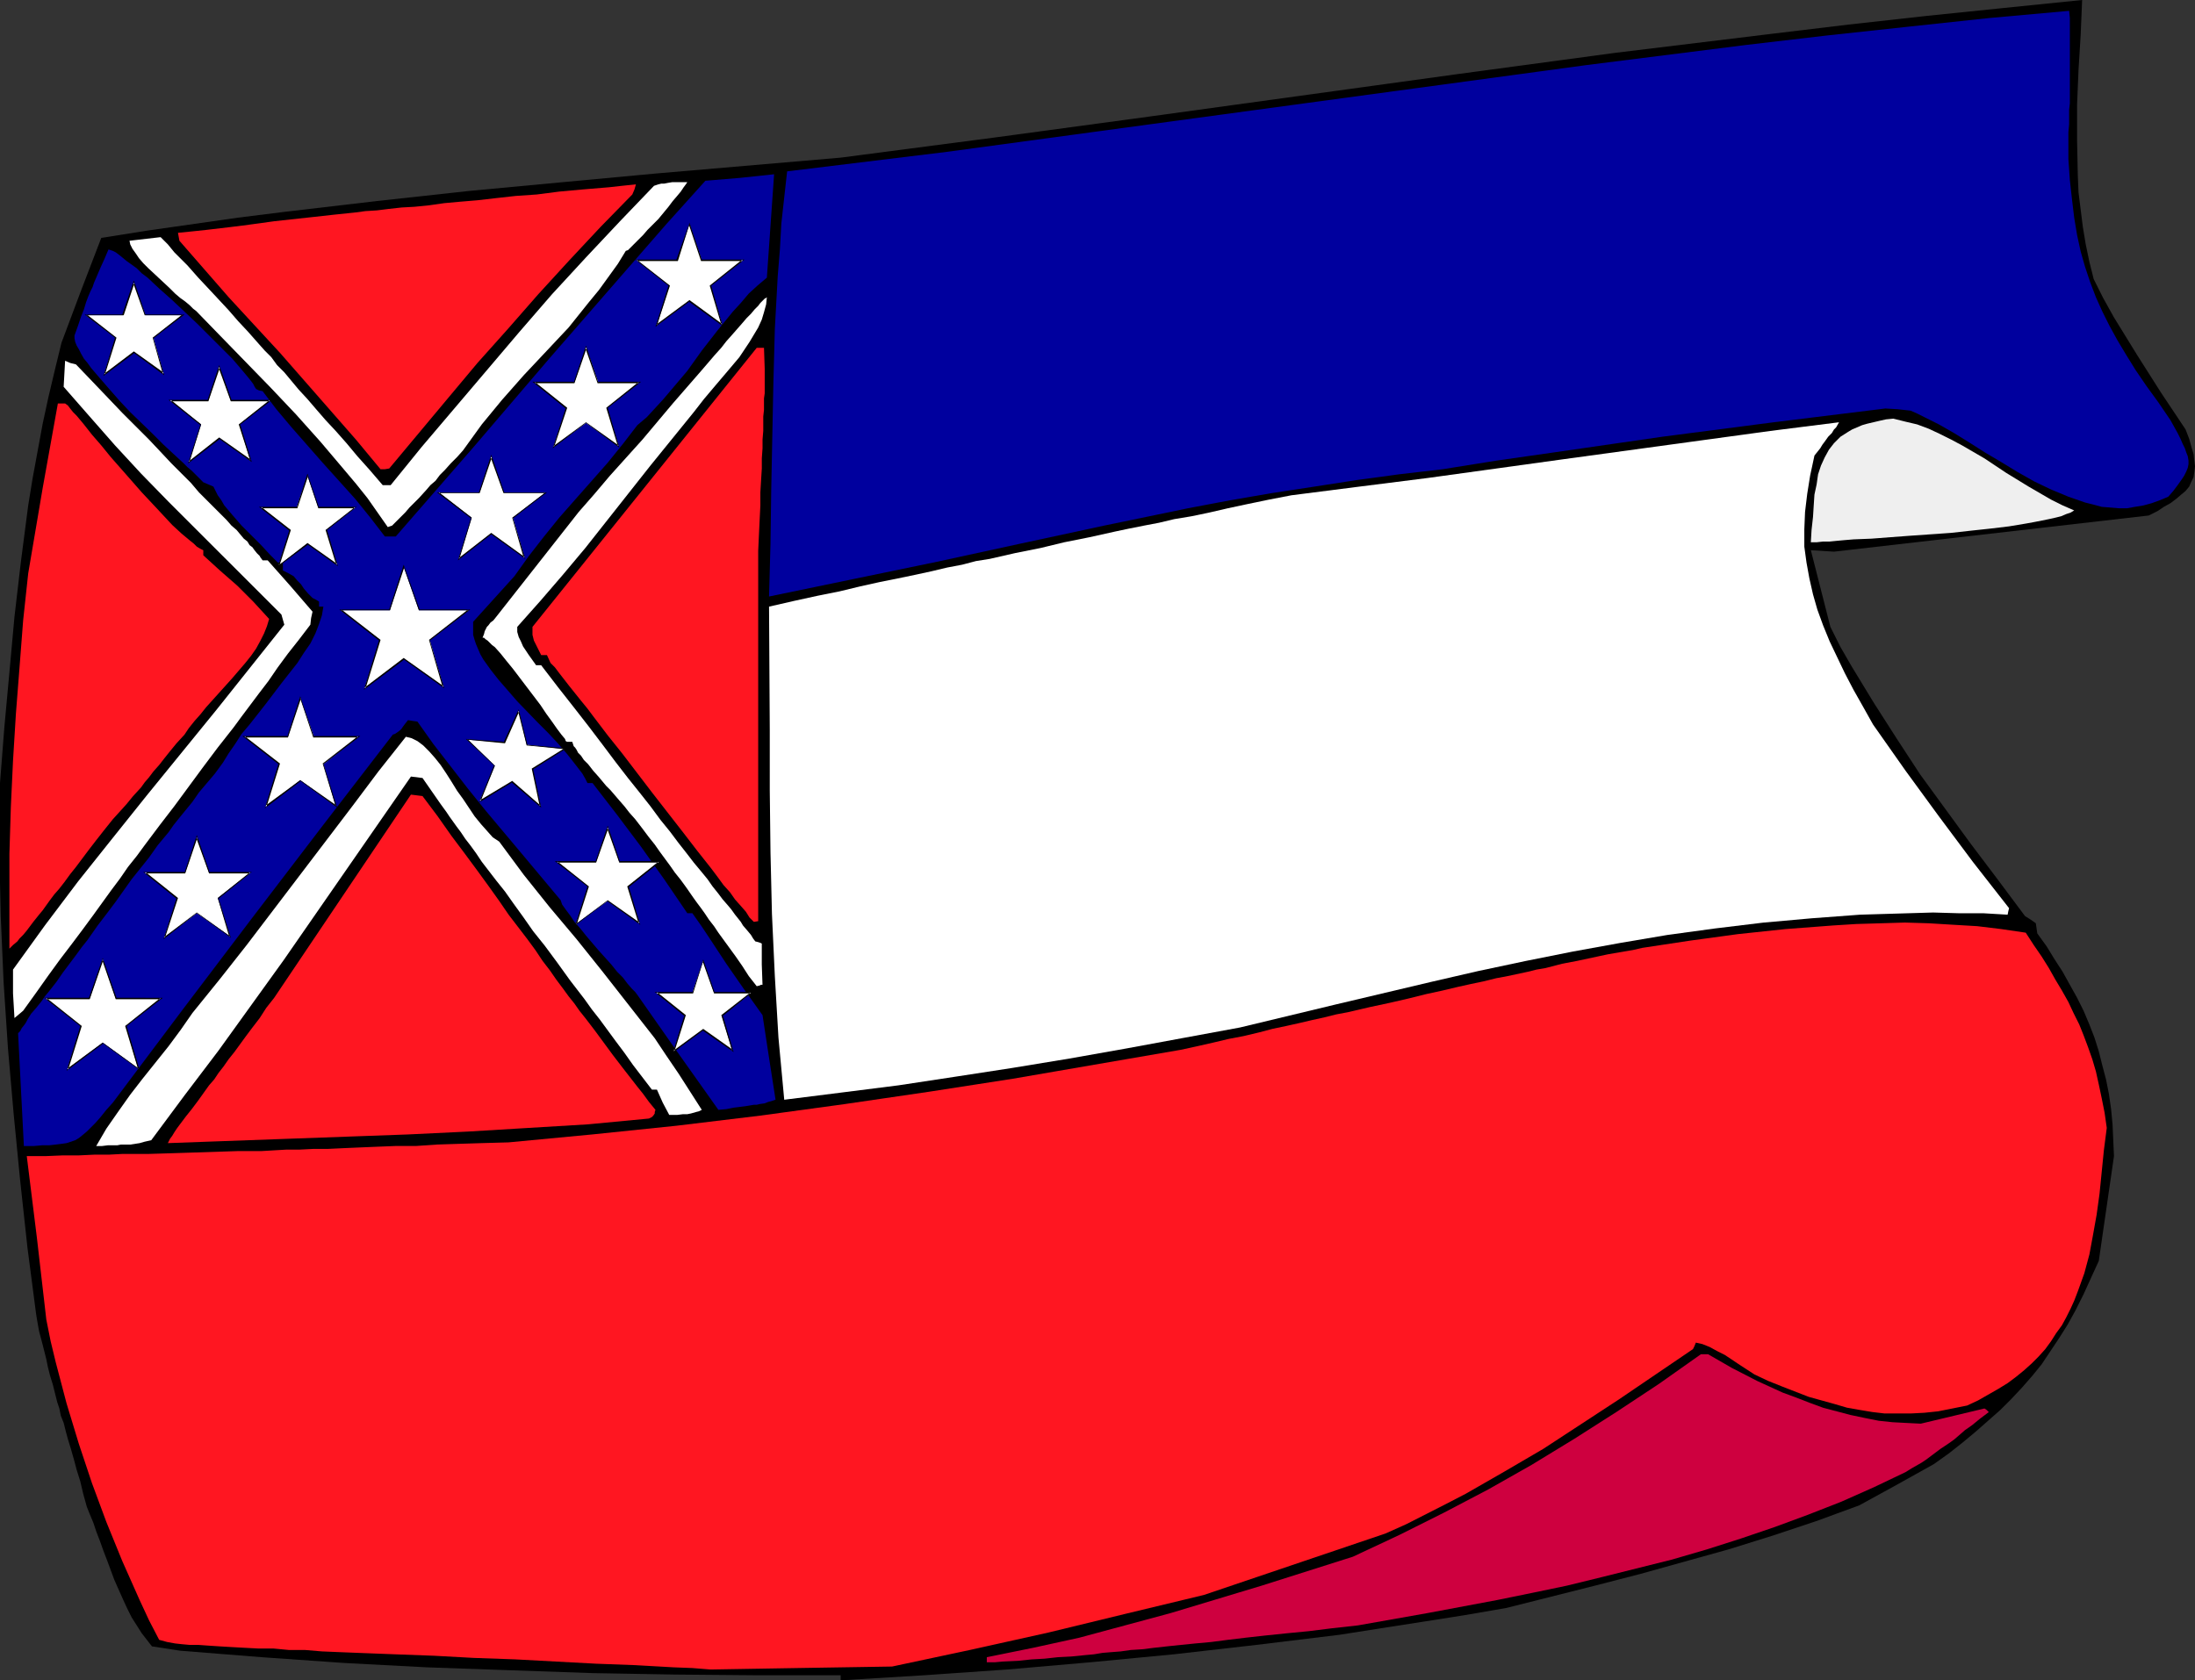 <?xml version="1.0" encoding="UTF-8" standalone="no"?>
<svg
   version="1.0"
   width="129.724mm"
   height="99.337mm"
   id="svg41"
   sodipodi:docname="Mississippi 2.wmf"
   xmlns:inkscape="http://www.inkscape.org/namespaces/inkscape"
   xmlns:sodipodi="http://sodipodi.sourceforge.net/DTD/sodipodi-0.dtd"
   xmlns="http://www.w3.org/2000/svg"
   xmlns:svg="http://www.w3.org/2000/svg">
  <rect width="100%" height="100%" fill="#333333" stroke="none"/>
  <sodipodi:namedview
     id="namedview41"
     pagecolor="#ffffff"
     bordercolor="#000000"
     borderopacity="0.25"
     inkscape:showpageshadow="2"
     inkscape:pageopacity="0.0"
     inkscape:pagecheckerboard="0"
     inkscape:deskcolor="#d1d1d1"
     inkscape:document-units="mm" />
  <defs
     id="defs1">
    <pattern
       id="WMFhbasepattern"
       patternUnits="userSpaceOnUse"
       width="6"
       height="6"
       x="0"
       y="0" />
  </defs>
  <path
     style="fill:#000000;fill-opacity:1;fill-rule:evenodd;stroke:none"
     d="m 187.779,375.446 v -1.131 h -18.422 l -18.584,-0.162 -18.422,-0.323 -18.584,-0.646 -18.422,-0.646 -18.422,-0.969 -18.422,-1.292 -18.261,-1.454 -6.302,-0.969 -1.131,-1.454 -1.131,-1.454 -1.131,-1.777 -1.131,-1.777 -0.97,-1.939 -0.97,-2.1 -1.939,-4.362 -1.616,-4.362 -0.808,-2.1 -0.808,-2.262 -0.808,-2.1 -0.646,-1.939 -0.808,-1.939 -0.646,-1.616 -0.808,-2.908 -0.646,-2.746 -0.808,-2.585 -0.646,-2.423 -0.646,-2.262 -0.646,-2.1 -0.485,-1.777 -0.485,-1.939 -0.646,-1.616 -0.323,-1.616 -0.485,-1.454 -0.323,-1.292 -0.323,-1.292 -0.323,-1.292 -0.646,-2.1 -0.485,-1.939 -0.323,-1.616 L 9.534,300.486 8.726,297.416 8.403,295.639 8.08,293.701 6.141,278.838 4.525,263.975 3.07,249.112 1.778,234.25 0.808,219.548 0.162,204.686 0,197.254 v -7.431 -7.431 -7.431 l 0.97,-12.439 1.131,-12.278 1.131,-12.439 1.454,-12.439 1.616,-12.439 0.97,-5.977 1.131,-6.139 1.131,-6.139 1.293,-5.977 1.454,-6.139 1.454,-5.977 4.363,-11.632 4.525,-11.793 10.181,-1.616 10.181,-1.454 10.181,-1.454 10.342,-1.292 20.685,-2.423 20.685,-2.262 20.685,-1.939 20.846,-1.939 20.685,-1.777 20.685,-1.777 34.582,-4.523 34.582,-4.685 69.165,-9.532 34.744,-4.685 L 395.435,7.593 412.888,5.493 430.34,3.554 447.631,1.777 465.084,0 l -0.323,7.754 -0.485,7.916 -0.323,7.754 v 7.916 l 0.162,7.754 0.162,3.877 0.485,3.877 0.485,3.877 0.646,3.877 0.808,3.877 0.97,3.877 2.101,4.2 2.424,4.362 2.586,4.2 2.586,4.2 5.333,8.401 5.494,8.239 0.808,2.1 0.485,1.777 0.485,1.616 0.162,1.454 0.162,1.292 -0.162,1.292 -0.162,1.131 -0.485,0.969 -0.485,1.131 -0.808,0.969 -0.97,0.808 -1.131,0.969 -1.293,0.969 -1.454,0.808 -1.454,0.969 -1.939,0.969 -70.296,8.078 -5.171,-0.323 4.363,17.124 2.262,4.523 2.424,4.2 5.01,8.239 5.171,8.078 5.171,7.916 5.656,7.754 5.656,7.754 5.979,7.916 6.141,8.239 1.293,0.808 1.131,0.808 0.162,1.131 0.162,1.131 2.101,2.908 1.778,2.908 1.778,2.746 1.616,2.908 1.616,2.908 1.454,2.908 1.293,3.069 1.131,2.908 0.97,3.069 0.808,3.231 0.808,3.069 0.646,3.231 0.485,3.393 0.323,3.393 0.162,3.554 0.162,3.554 -3.394,23.425 -1.778,3.877 -1.616,3.554 -1.778,3.554 -1.778,3.231 -1.939,3.069 -1.939,2.908 -1.939,2.908 -2.101,2.585 -2.262,2.585 -2.424,2.585 -2.424,2.423 -2.747,2.423 -2.747,2.423 -2.909,2.423 -3.07,2.423 -3.394,2.423 -8.403,4.685 -8.242,4.523 -9.696,3.554 -9.696,3.231 -9.858,3.069 -9.858,2.746 -9.858,2.746 -10.019,2.585 -19.877,5.008 -9.373,1.616 -9.211,1.454 -9.373,1.454 -9.211,1.454 -18.584,2.262 -18.422,2.1 -18.584,1.777 -18.584,1.616 -18.584,1.292 z"
     id="path1" />
  <path
     style="fill:#ff1621;fill-opacity:1;fill-rule:evenodd;stroke:none"
     d="m 158.691,373.022 -4.04,-0.323 -4.202,-0.162 -8.565,-0.485 -8.726,-0.323 -9.05,-0.485 -9.05,-0.485 -9.211,-0.323 -8.888,-0.485 -8.726,-0.323 -4.202,-0.162 -4.202,-0.162 -4.04,-0.162 -3.878,-0.162 -3.878,-0.323 h -3.555 l -3.394,-0.323 h -3.394 l -3.07,-0.162 -2.909,-0.162 -2.747,-0.162 -2.424,-0.162 -2.262,-0.162 h -1.939 l -1.778,-0.162 -1.454,-0.162 -1.778,-0.323 -1.778,-0.485 -2.262,-4.362 -2.101,-4.523 -3.878,-8.724 -3.555,-8.724 -3.232,-8.724 -2.909,-8.724 -2.747,-9.047 -2.424,-9.208 -1.131,-4.685 -0.97,-4.847 -2.101,-18.255 -2.262,-18.255 h 4.202 l 3.878,-0.162 h 3.555 l 3.394,-0.162 h 3.232 l 3.07,-0.162 h 3.07 2.747 l 5.333,-0.162 5.01,-0.162 9.858,-0.323 h 5.171 l 2.747,-0.162 2.747,-0.162 h 2.909 l 3.232,-0.162 h 3.232 l 3.394,-0.162 3.717,-0.162 3.878,-0.162 4.04,-0.162 h 4.525 l 4.686,-0.323 5.01,-0.162 5.171,-0.162 5.818,-0.162 18.746,-1.777 18.746,-1.939 18.746,-2.262 18.907,-2.585 18.746,-2.746 18.746,-2.908 18.746,-3.231 18.746,-3.231 3.717,-0.808 3.555,-0.808 3.394,-0.808 3.394,-0.646 3.394,-0.808 3.07,-0.808 3.07,-0.646 2.909,-0.646 2.747,-0.646 2.909,-0.646 2.586,-0.646 2.586,-0.485 4.848,-1.131 4.525,-0.969 4.202,-0.969 3.878,-0.969 3.717,-0.808 3.394,-0.808 2.909,-0.646 3.07,-0.646 2.586,-0.646 2.586,-0.485 2.262,-0.485 2.262,-0.485 1.939,-0.485 1.939,-0.323 3.717,-0.969 3.394,-0.646 6.787,-1.454 3.717,-0.646 1.939,-0.323 2.101,-0.485 10.666,-1.616 10.666,-1.454 10.666,-1.131 10.666,-0.808 5.171,-0.323 5.494,-0.162 5.333,-0.162 5.333,0.162 5.333,0.323 5.494,0.323 5.333,0.646 5.494,0.808 1.778,2.746 1.778,2.585 1.616,2.585 1.454,2.585 1.454,2.423 1.454,2.585 1.131,2.423 1.293,2.585 0.97,2.423 0.97,2.585 0.97,2.746 0.808,2.746 0.646,2.908 0.646,3.069 0.646,3.231 0.485,3.393 -0.646,5.008 -0.485,4.847 -0.485,4.847 -0.646,4.685 -0.808,4.523 -0.808,4.362 -1.131,4.2 -1.454,4.039 -0.808,2.1 -0.808,1.777 -0.97,1.939 -0.97,1.777 -1.293,1.777 -1.131,1.777 -1.293,1.777 -1.454,1.616 -1.616,1.616 -1.616,1.454 -1.778,1.454 -1.939,1.454 -2.101,1.292 -2.262,1.292 -2.262,1.292 -2.424,1.131 -3.232,0.646 -3.232,0.646 -3.07,0.323 -3.07,0.162 h -2.909 -2.909 l -2.747,-0.323 -2.909,-0.485 -2.747,-0.485 -2.747,-0.808 -2.909,-0.808 -2.909,-0.808 -2.909,-1.131 -2.909,-1.131 -3.232,-1.292 -3.07,-1.454 -3.232,-2.1 -3.394,-2.262 -1.616,-0.808 -1.778,-0.969 -1.616,-0.646 -1.454,-0.323 -0.323,0.808 -0.323,0.646 -16.645,11.309 -8.403,5.493 -8.403,5.493 -8.565,5.008 -8.726,5.008 -4.363,2.262 -8.888,4.523 -4.686,2.1 -40.562,13.732 -17.453,4.2 -17.291,4.2 -17.453,3.877 -17.453,3.716 -20.362,0.323 z"
     id="path2" />
  <path
     style="fill:#ce003f;fill-opacity:1;fill-rule:evenodd;stroke:none"
     d="m 220.422,371.407 v -1.131 l 10.342,-2.1 10.342,-2.262 10.181,-2.746 10.181,-2.746 10.181,-3.069 10.181,-3.069 20.362,-6.462 5.171,-2.423 5.171,-2.423 10.019,-5.008 9.858,-5.17 9.696,-5.493 9.534,-5.816 9.373,-5.977 9.534,-6.301 9.373,-6.624 h 1.616 l 5.333,3.069 5.656,2.908 5.656,2.585 3.07,1.131 2.909,1.131 3.07,1.131 3.07,0.808 3.07,0.808 3.07,0.646 3.232,0.646 3.07,0.323 3.07,0.162 3.232,0.162 14.221,-3.393 0.485,0.323 0.485,0.485 -1.939,1.454 -1.778,1.454 -1.616,1.131 -1.293,1.131 -1.131,0.969 -1.131,0.808 -0.97,0.646 -0.97,0.646 -3.232,2.423 -0.97,0.646 -1.131,0.646 -1.131,0.646 -1.293,0.808 -7.11,3.393 -7.272,3.231 -7.434,2.908 -7.434,2.746 -7.595,2.585 -7.595,2.423 -7.757,2.262 -7.757,1.939 -7.757,1.939 -7.918,1.939 -7.757,1.616 -7.918,1.616 -15.514,2.908 -15.514,2.746 -5.818,0.646 -5.171,0.646 -5.01,0.485 -4.686,0.485 -4.363,0.485 -4.04,0.485 -3.717,0.485 -3.555,0.323 -3.232,0.323 -3.07,0.323 -2.909,0.323 -2.586,0.323 -2.586,0.162 -2.262,0.323 -2.101,0.162 -1.939,0.162 -1.939,0.323 -1.778,0.162 -3.232,0.323 -3.07,0.162 -2.909,0.323 -2.909,0.162 -3.07,0.323 -3.394,0.162 -1.778,0.162 z"
     id="path3" />
  <path
     style="fill:#00009e;fill-opacity:1;fill-rule:evenodd;stroke:none"
     d="m 5.333,256.059 -1.293,-25.202 0.485,-0.485 0.323,-0.646 0.646,-0.808 0.323,-0.485 0.323,-0.646 0.808,-1.292 1.131,-1.292 1.293,-1.616 0.646,-0.969 0.808,-0.969 1.778,-2.262 1.454,-2.1 1.454,-1.939 1.454,-1.939 1.293,-1.777 1.293,-1.616 1.131,-1.616 1.131,-1.616 2.101,-2.746 1.939,-2.585 3.555,-5.008 1.939,-2.423 1.939,-2.423 1.939,-2.746 2.424,-2.908 1.131,-1.616 1.293,-1.616 1.454,-1.777 1.454,-1.777 1.454,-2.1 1.778,-2.1 1.778,-2.1 1.778,-2.423 1.293,-2.1 1.454,-2.1 1.454,-2.262 1.778,-2.1 3.555,-4.523 3.555,-4.685 1.778,-2.262 1.778,-2.262 1.454,-2.262 1.454,-2.1 1.131,-2.262 0.808,-2.1 0.646,-1.939 0.323,-1.939 h -0.97 v -1.131 l -0.808,-0.485 -0.646,-0.323 -0.97,-0.969 -0.97,-1.131 -0.646,-0.969 -0.808,-0.808 -0.808,-0.969 -1.131,-0.646 -0.646,-0.323 -0.646,-0.323 v -1.777 H 62.054 l -0.808,-0.808 -0.97,-0.969 -1.939,-2.1 -4.363,-4.362 -2.101,-2.423 -1.778,-2.1 -0.646,-1.131 -0.808,-1.131 -0.485,-0.969 -0.485,-0.969 -2.262,-0.969 -0.485,-0.485 -0.646,-0.646 -0.646,-0.646 -0.808,-0.808 -0.97,-0.808 -0.97,-0.969 -2.101,-1.939 -2.262,-2.1 -2.424,-2.423 -5.01,-4.847 -2.424,-2.585 -2.262,-2.585 -2.101,-2.423 -1.939,-2.262 -0.808,-1.131 -0.808,-0.969 -0.646,-1.131 -0.485,-0.969 -0.485,-0.808 -0.323,-0.808 -0.162,-0.808 v -0.646 l 0.808,-2.262 0.646,-1.939 0.646,-1.616 0.485,-1.616 0.485,-1.292 0.485,-1.131 0.485,-0.969 0.323,-0.969 1.454,-3.393 0.808,-1.777 0.485,-1.131 0.485,-1.131 0.485,0.162 0.485,0.162 0.646,0.323 0.646,0.485 0.808,0.646 0.97,0.808 1.131,0.808 1.131,0.808 1.131,1.131 1.293,0.969 2.586,2.423 2.909,2.585 2.747,2.585 2.909,2.746 2.747,2.746 2.586,2.585 2.424,2.423 0.97,1.131 0.97,1.131 0.808,0.969 0.808,0.969 0.646,0.808 0.485,0.646 0.323,0.646 0.323,0.485 0.646,0.323 0.808,0.162 3.07,4.039 3.394,4.039 6.949,7.916 7.272,8.078 3.394,4.2 3.232,4.2 H 88.395 l 17.291,-19.871 17.13,-20.032 17.291,-19.871 8.726,-10.016 8.726,-9.693 7.757,-0.646 7.595,-0.808 -1.616,23.102 -2.101,1.777 -1.939,1.777 -1.778,2.1 -1.778,1.939 -3.555,4.362 -3.394,4.362 -3.232,4.523 -3.555,4.2 -1.778,2.1 -1.778,1.939 -1.939,2.1 -2.101,1.777 -3.232,4.2 -3.394,4.2 -7.272,8.239 -3.555,4.039 -3.394,4.2 -3.394,4.362 -3.232,4.523 -9.211,10.178 v 0.969 0.969 0.969 l 0.323,1.131 0.323,0.969 0.485,1.131 0.485,1.131 0.646,1.131 1.616,2.262 1.778,2.262 2.101,2.423 2.101,2.423 4.525,4.685 2.424,2.423 2.101,2.262 2.101,2.423 1.778,2.262 1.616,2.1 0.646,1.131 0.485,0.969 h 1.131 l 5.494,7.108 5.333,7.108 5.171,7.27 5.171,7.593 h 1.131 l 1.939,2.746 1.939,2.908 3.717,5.654 4.04,5.816 4.04,5.654 1.454,9.532 1.454,9.37 -0.97,0.323 -0.646,0.162 -0.808,0.323 -1.131,0.162 -0.646,0.162 h -0.646 l -0.97,0.162 -0.97,0.162 -1.293,0.162 -1.293,0.162 -1.616,0.323 -1.778,0.162 -9.05,-12.763 -9.05,-12.924 -0.485,-0.646 -0.808,-0.808 -0.97,-1.131 -0.97,-1.292 -1.293,-1.292 -1.293,-1.616 -2.909,-3.231 -2.747,-3.231 -1.293,-1.616 -1.293,-1.454 -0.97,-1.454 -0.97,-1.292 -0.808,-1.131 -0.323,-0.969 -8.242,-9.855 -4.202,-5.008 -4.202,-5.008 -4.04,-5.008 -3.878,-5.008 -3.878,-5.008 -3.555,-5.008 -1.131,-0.162 -0.97,-0.162 -0.646,0.808 -0.485,0.646 -0.323,0.485 -0.323,0.323 -0.646,0.485 -0.485,0.323 -0.485,0.162 -15.675,20.355 -15.675,20.517 -15.675,20.679 -15.514,20.679 -1.454,1.616 -1.293,1.616 -1.131,1.292 -0.97,0.969 -0.97,0.969 -0.97,0.808 -0.808,0.646 -0.808,0.485 -0.97,0.323 -0.97,0.323 -1.131,0.162 -1.293,0.162 -1.454,0.162 H 9.373 l -1.778,0.162 z"
     id="path4" />
  <path
     style="fill:#ffffff;fill-opacity:1;fill-rule:evenodd;stroke:none"
     d="m 21.493,256.059 2.262,-3.877 2.586,-3.716 2.747,-3.877 2.747,-3.554 5.818,-7.27 2.747,-3.716 2.586,-3.716 6.141,-7.593 5.979,-7.593 11.797,-15.509 11.797,-15.509 5.818,-7.754 6.141,-7.754 0.646,0.162 0.646,0.162 1.293,0.646 1.293,0.969 1.293,1.292 1.293,1.454 1.293,1.616 1.293,1.939 1.131,1.777 1.293,2.1 1.293,1.777 2.586,3.877 1.454,1.777 1.293,1.454 1.293,1.454 1.454,0.969 5.494,7.431 5.818,7.27 5.979,7.108 5.818,7.27 5.818,7.431 5.818,7.431 2.586,3.877 2.747,4.039 2.586,4.039 2.586,4.039 -0.646,0.323 -0.646,0.162 -1.131,0.323 -0.808,0.162 h -0.97 l -1.293,0.162 h -0.808 -0.97 l -1.454,-2.746 -1.293,-2.908 h -1.131 l -2.101,-2.746 -2.101,-2.746 -1.939,-2.746 -1.939,-2.585 -1.778,-2.423 -1.778,-2.423 -1.778,-2.262 -1.616,-2.262 -1.616,-2.1 -1.616,-2.1 -2.909,-4.039 -2.747,-3.716 -2.586,-3.231 -2.262,-3.231 -2.101,-2.908 -1.939,-2.746 -1.939,-2.423 -1.616,-2.1 -1.616,-2.1 -1.293,-1.939 -1.293,-1.777 -1.131,-1.454 -0.97,-1.454 -0.97,-1.292 -0.808,-1.131 -0.808,-1.131 -0.646,-0.969 -1.293,-1.777 -4.04,-5.816 -1.293,-0.162 -1.293,-0.162 -14.221,20.517 -14.221,20.517 -14.544,20.194 -7.595,10.016 -7.434,10.016 -1.454,0.323 -1.131,0.323 -2.101,0.323 h -1.293 -0.808 l -0.808,0.162 h -0.97 -1.131 l -1.293,0.162 z"
     id="path5" />
  <path
     style="fill:#ff1621;fill-opacity:1;fill-rule:evenodd;stroke:none"
     d="m 37.491,255.413 0.162,-0.323 0.323,-0.646 0.485,-0.646 0.485,-0.808 0.646,-0.969 0.97,-1.292 0.97,-1.292 1.293,-1.616 1.454,-1.939 1.616,-2.262 0.808,-1.131 1.131,-1.292 0.97,-1.454 1.131,-1.454 1.131,-1.616 1.293,-1.616 1.293,-1.777 1.293,-1.777 1.454,-1.939 1.616,-2.1 1.454,-2.262 1.778,-2.262 30.542,-45.396 2.586,0.323 3.394,4.523 3.07,4.362 2.909,3.877 2.747,3.716 2.586,3.554 2.424,3.393 2.101,3.069 2.101,2.746 2.101,2.746 1.778,2.423 1.616,2.423 1.616,2.1 1.454,2.1 1.454,1.939 1.293,1.777 1.293,1.616 1.131,1.616 1.293,1.616 2.101,2.746 4.04,5.493 2.101,2.746 2.262,2.908 1.131,1.454 1.293,1.616 1.293,1.777 1.454,1.777 -0.162,0.485 v 0.323 l -0.323,0.485 -0.323,0.323 -0.323,0.162 -0.323,0.162 -13.574,1.292 -13.413,0.808 -13.413,0.808 -13.413,0.646 -26.826,0.969 z"
     id="path6" />
  <path
     style="fill:#ffffff;fill-opacity:1;fill-rule:evenodd;stroke:none"
     d="m 175.174,245.72 -0.646,-6.947 -0.646,-6.947 -0.808,-13.732 -0.646,-13.893 -0.323,-13.732 -0.162,-13.732 V 163.005 l -0.162,-27.464 5.656,-1.292 5.171,-1.131 4.848,-0.969 4.686,-1.131 4.363,-0.969 4.04,-0.808 3.878,-0.808 3.717,-0.808 3.394,-0.808 3.394,-0.646 3.07,-0.808 3.07,-0.485 5.656,-1.292 5.656,-1.131 5.333,-1.292 5.656,-1.131 2.909,-0.646 2.909,-0.646 3.07,-0.646 3.232,-0.646 3.394,-0.646 3.394,-0.808 3.878,-0.646 3.878,-0.808 4.202,-0.969 4.525,-0.969 4.686,-0.969 5.01,-0.969 15.19,-1.939 15.352,-1.939 30.381,-4.2 30.704,-4.2 15.352,-2.1 15.352,-1.939 -0.646,1.131 -0.485,0.485 -0.485,0.808 -0.808,0.808 -0.808,1.131 -0.485,0.646 -0.485,0.808 -0.646,0.808 -0.646,0.808 -0.485,2.262 -0.485,2.262 -0.646,4.039 -0.485,4.039 -0.162,3.877 v 3.877 l 0.485,3.554 0.646,3.554 0.808,3.554 0.97,3.393 1.293,3.554 1.454,3.554 1.616,3.393 1.778,3.716 1.939,3.716 2.101,3.716 2.262,4.039 7.272,10.339 7.434,10.178 7.595,10.178 4.04,5.17 4.04,5.17 -0.162,0.646 -0.162,0.808 -5.494,-0.323 h -5.494 l -5.656,-0.162 -5.494,0.162 -10.827,0.323 -10.827,0.808 -10.827,0.969 -10.666,1.292 -10.666,1.454 -10.504,1.777 -10.666,1.939 -10.504,2.1 -10.666,2.262 -10.504,2.423 -21.17,5.008 -21.493,5.17 -25.371,4.685 -12.766,2.262 -12.766,2.1 -12.605,1.939 -12.766,1.939 -12.766,1.616 z"
     id="path7" />
  <path
     style="fill:#ffffff;fill-opacity:1;fill-rule:evenodd;stroke:none"
     d="m 3.232,227.464 -0.323,-5.493 v -5.331 l 7.11,-9.855 7.434,-9.855 7.595,-9.532 7.757,-9.693 7.757,-9.532 7.757,-9.532 7.595,-9.532 7.595,-9.532 -0.323,-1.131 -0.323,-1.131 -12.605,-12.601 -12.605,-12.601 -6.141,-6.301 -5.818,-6.301 -5.818,-6.624 -5.656,-6.462 0.162,-2.908 0.162,-2.908 1.131,0.485 1.293,0.323 3.717,3.877 3.394,3.554 3.232,3.393 3.07,3.069 2.909,2.908 2.586,2.746 2.424,2.585 2.262,2.262 2.101,2.1 1.778,2.1 1.778,1.777 1.616,1.616 1.454,1.454 1.293,1.292 1.131,1.292 1.131,0.969 0.808,0.969 0.808,0.969 0.808,0.646 0.485,0.808 0.646,0.485 0.323,0.485 0.646,0.808 0.646,0.646 0.162,0.323 0.485,0.646 h 1.131 l 5.01,5.654 5.01,5.816 -0.323,1.454 -0.162,1.454 -2.586,3.393 -2.424,3.069 -2.262,3.069 -2.101,3.069 -2.101,2.746 -1.939,2.585 -1.939,2.585 -1.778,2.423 -3.555,4.523 -3.394,4.523 -6.302,8.562 -3.232,4.2 -3.394,4.523 -1.778,2.423 -1.939,2.423 -1.778,2.585 -1.939,2.585 -2.101,2.908 -2.101,2.908 -2.262,3.069 -2.424,3.231 -2.586,3.393 -2.586,3.554 -2.747,3.877 -2.909,4.039 z"
     id="path8" />
  <path
     style="fill:#ffffff;fill-opacity:1;fill-rule:evenodd;stroke:none"
     d="m 169.033,220.356 -1.778,-2.262 -1.454,-2.262 -1.454,-2.1 -1.293,-1.777 -1.293,-1.777 -1.293,-1.777 -0.97,-1.454 -1.131,-1.454 -0.97,-1.454 -0.808,-1.131 -0.97,-1.292 -0.808,-1.131 -1.454,-2.1 -1.293,-1.777 -1.293,-1.616 -1.131,-1.616 -2.262,-3.069 -1.131,-1.616 -1.293,-1.616 -1.454,-1.939 -1.616,-2.1 -1.293,-1.454 -1.131,-1.454 -1.131,-1.292 -0.97,-1.131 -0.97,-1.131 -0.97,-0.969 -0.808,-0.969 -0.808,-0.969 -1.293,-1.454 -1.131,-1.454 -0.97,-0.969 -0.646,-0.969 -0.646,-0.646 -0.323,-0.646 -0.323,-0.485 -0.323,-0.323 -0.162,-0.485 -0.162,-0.485 h -1.131 l -0.323,-0.162 -0.162,-0.485 -0.808,-0.969 -0.97,-1.292 -1.131,-1.616 -1.293,-1.777 -1.293,-1.939 -3.07,-4.039 -3.07,-4.039 -1.454,-1.777 -1.293,-1.616 -1.293,-1.454 -0.646,-0.485 -0.485,-0.485 -0.485,-0.485 -0.485,-0.323 -0.323,-0.323 h -0.323 l 0.323,-0.808 0.162,-0.646 0.485,-0.969 0.323,-0.323 0.485,-0.646 0.646,-0.485 0.646,-0.808 18.422,-23.425 3.394,-3.877 3.555,-4.2 7.272,-8.078 3.394,-4.039 3.394,-4.039 3.232,-3.716 3.232,-3.716 2.909,-3.393 1.454,-1.616 1.131,-1.454 1.293,-1.454 1.131,-1.292 1.131,-1.292 0.97,-1.131 0.97,-0.969 0.808,-0.969 0.808,-0.808 0.485,-0.646 0.646,-0.646 0.323,-0.323 0.323,-0.162 0.162,-0.162 -0.162,1.616 -0.485,1.777 -0.485,1.616 -0.808,1.777 -0.97,1.616 -0.97,1.616 -2.262,3.393 -2.586,3.069 -2.747,3.231 -2.586,3.069 -2.262,2.908 -4.848,5.977 -4.848,5.977 -4.848,6.139 -9.696,12.278 -5.01,5.977 -5.01,5.816 -5.171,5.816 v 1.131 l 0.323,1.131 0.485,0.969 0.485,1.131 1.293,1.939 0.808,1.131 0.808,1.131 h 1.131 l 3.717,4.847 3.555,4.523 3.394,4.362 3.07,4.039 2.909,3.877 2.747,3.554 2.586,3.231 2.424,3.069 2.262,3.069 2.101,2.585 1.939,2.585 1.778,2.262 1.616,2.1 1.616,1.939 1.454,1.777 1.131,1.616 1.293,1.616 0.97,1.292 1.131,1.292 0.808,0.969 0.808,1.131 0.646,0.808 0.646,0.808 0.485,0.808 0.97,1.131 0.808,0.969 0.485,0.808 0.485,0.646 0.646,0.162 0.485,0.162 0.323,0.162 v 4.685 l 0.162,4.523 h -0.323 l -0.323,0.162 z"
     id="path9" />
  <path
     style="fill:#ff1621;fill-opacity:1;fill-rule:evenodd;stroke:none"
     d="m 2.101,211.955 v -10.662 -10.501 L 2.424,180.291 2.909,169.952 3.555,159.451 4.363,149.112 5.171,138.611 6.302,128.11 9.534,109.047 12.928,90.146 h 1.616 l 0.646,0.485 0.485,0.646 0.646,0.808 0.808,0.808 0.808,0.969 0.808,0.969 1.778,2.262 2.101,2.423 2.101,2.585 4.686,5.331 2.262,2.585 2.424,2.585 2.262,2.423 2.101,2.262 2.101,1.939 0.97,0.808 0.97,0.808 0.808,0.646 0.646,0.646 0.808,0.485 0.646,0.323 v 1.131 l 3.717,3.393 3.878,3.393 3.555,3.554 1.778,1.939 1.778,1.939 -0.485,1.616 -0.646,1.616 -0.808,1.616 -0.97,1.777 -1.131,1.616 -1.293,1.616 -2.909,3.393 -5.818,6.462 -1.293,1.616 -1.293,1.454 -1.293,1.616 -0.97,1.454 -1.778,1.939 -1.454,1.777 -1.293,1.616 -1.131,1.454 -1.293,1.454 -0.97,1.292 -0.97,1.131 -0.808,1.131 -1.778,1.939 -1.454,1.777 -1.454,1.616 -1.616,1.777 -1.939,2.423 -1.778,2.262 -1.616,2.1 -1.454,1.939 -1.454,1.939 -1.293,1.616 -1.293,1.777 -1.131,1.454 -1.131,1.292 -0.97,1.292 -0.808,1.131 -0.808,1.131 -0.808,0.969 -1.293,1.616 -0.485,0.646 -0.97,1.292 -0.808,0.969 -0.808,0.808 -0.485,0.646 -0.97,0.808 z"
     id="path10" />
  <path
     style="fill:#ff1621;fill-opacity:1;fill-rule:evenodd;stroke:none"
     d="m 168.387,205.978 -0.97,-0.969 -0.808,-1.292 -1.131,-1.292 -1.293,-1.454 -1.131,-1.616 -1.454,-1.616 -1.293,-1.777 -1.454,-1.939 -3.07,-3.877 -3.232,-4.2 -3.394,-4.362 -3.394,-4.362 -6.787,-8.885 -3.232,-4.039 -3.07,-4.039 -1.454,-1.939 -1.454,-1.777 -1.293,-1.616 -1.293,-1.616 -1.131,-1.454 -1.131,-1.454 -0.97,-1.292 -0.97,-0.969 -0.808,-1.777 h -1.293 l -0.485,-0.969 -0.485,-0.969 -0.323,-0.646 -0.323,-0.646 -0.323,-1.292 v -0.808 -0.969 l 25.048,-31.179 25.048,-31.179 h 1.616 l 0.162,4.685 v 2.746 1.777 0.969 l -0.162,1.131 v 1.292 1.292 l -0.162,1.454 v 1.454 1.777 l -0.162,1.939 v 1.939 l -0.162,2.262 v 2.262 l -0.162,2.585 -0.162,2.746 v 2.908 l -0.162,3.231 -0.162,3.393 -0.162,3.554 v 3.877 78.837 z"
     id="path11" />
  <path
     style="fill:#00009e;fill-opacity:1;fill-rule:evenodd;stroke:none"
     d="m 171.781,133.28 0.323,-11.793 0.162,-11.955 0.485,-24.071 0.323,-11.955 0.646,-11.793 0.485,-5.977 0.323,-5.816 0.646,-5.816 0.646,-5.816 35.714,-4.362 35.714,-4.847 35.714,-4.847 35.714,-4.847 35.714,-4.847 35.875,-4.523 17.938,-2.1 17.938,-1.939 18.099,-1.939 17.938,-1.616 0.162,1.616 v 1.616 2.746 8.885 2.1 2.423 1.292 l -0.162,1.454 v 1.616 1.616 l -0.162,1.777 v 1.777 2.1 2.1 l 0.323,4.685 0.485,4.362 0.485,4.039 0.646,3.877 0.808,3.716 0.97,3.393 1.131,3.393 1.293,3.393 1.454,3.231 1.616,3.231 1.778,3.231 1.939,3.231 2.101,3.393 2.424,3.554 2.586,3.554 2.747,4.039 0.808,1.454 0.808,1.454 0.646,1.292 0.485,1.131 0.485,0.969 0.323,0.969 0.323,0.808 0.162,0.969 v 0.808 l -0.162,0.808 -0.323,0.808 -0.485,0.969 -0.646,0.969 -0.808,1.131 -0.97,1.292 -1.131,1.292 -1.939,0.808 -1.778,0.646 -1.778,0.485 -1.939,0.323 -1.778,0.323 h -1.778 l -1.939,-0.162 -1.939,-0.162 -1.778,-0.485 -1.939,-0.485 -3.717,-1.292 -3.878,-1.616 -3.717,-1.777 -3.717,-2.1 -3.717,-2.262 -3.555,-2.1 -3.555,-2.262 -3.394,-2.1 -3.394,-1.939 -3.232,-1.616 -1.616,-0.808 -1.454,-0.646 -2.909,-0.323 -2.747,-0.162 -24.886,3.069 -24.886,3.231 -24.563,3.554 -12.443,1.777 -12.12,1.939 -9.696,1.131 -9.534,1.292 -9.373,1.454 -9.534,1.454 -9.373,1.616 -9.373,1.777 -18.746,3.877 -18.746,4.039 -18.584,4.039 -18.746,3.877 z"
     id="path12" />
  <path
     style="fill:#efefef;fill-opacity:1;fill-rule:evenodd;stroke:none"
     d="m 404.484,121.164 0.162,-2.746 0.323,-2.908 0.162,-2.585 0.162,-2.423 0.485,-2.262 0.323,-2.262 0.646,-1.939 0.808,-1.777 0.97,-1.777 1.131,-1.454 1.454,-1.454 1.778,-1.131 0.808,-0.485 1.131,-0.485 1.131,-0.485 1.131,-0.323 2.747,-0.646 1.454,-0.323 1.616,-0.162 2.586,0.646 2.747,0.646 2.586,0.969 2.424,1.131 2.586,1.292 2.424,1.292 5.01,2.908 4.848,3.231 5.01,3.069 5.01,2.908 2.586,1.292 2.586,1.131 -0.808,0.485 -0.97,0.323 -1.131,0.485 -1.293,0.323 -1.454,0.323 -1.616,0.323 -1.616,0.323 -1.778,0.323 -3.878,0.646 -4.04,0.485 -4.525,0.485 -4.363,0.485 -9.211,0.646 -4.363,0.323 -4.202,0.323 -4.04,0.162 -1.939,0.162 -1.778,0.162 -1.616,0.162 h -1.454 l -1.454,0.162 z"
     id="path13" />
  <path
     style="fill:#ffffff;fill-opacity:1;fill-rule:evenodd;stroke:none"
     d="m 86.618,117.771 -2.262,-3.231 -2.262,-3.231 -2.586,-3.231 -2.586,-3.069 -5.333,-6.301 -5.494,-6.139 -5.656,-5.977 -5.656,-5.816 -5.656,-5.816 -5.333,-5.493 -0.646,-0.485 -0.808,-0.808 -0.97,-0.808 -1.131,-0.808 -1.131,-0.969 -1.131,-1.131 -2.424,-2.262 -2.424,-2.262 -1.131,-1.131 -0.97,-1.131 -0.646,-0.969 -0.808,-1.131 -0.485,-0.969 -0.162,-0.808 6.949,-0.808 1.616,1.616 1.454,1.777 1.454,1.454 1.454,1.454 2.424,2.746 2.424,2.585 4.363,4.685 2.101,2.423 2.262,2.423 2.424,2.746 1.293,1.454 1.454,1.454 1.293,1.777 1.616,1.616 1.616,1.939 1.616,1.939 1.939,2.1 1.939,2.262 2.101,2.423 2.262,2.423 2.424,2.746 2.424,2.908 2.747,3.069 2.909,3.393 h 1.778 l 6.949,-8.562 7.272,-8.562 14.544,-17.124 7.272,-8.401 7.595,-8.239 7.595,-8.078 7.595,-7.916 0.97,-0.323 0.646,-0.162 h 0.646 l 0.808,-0.162 0.97,-0.162 h 0.646 0.808 0.97 0.97 l -0.323,0.485 -0.485,0.646 -0.646,0.969 -0.808,0.969 -0.97,1.131 -0.97,1.292 -2.262,2.746 -2.424,2.423 -0.97,1.131 -1.131,1.131 -0.97,0.969 -0.646,0.646 -0.646,0.646 -0.485,0.162 -1.778,2.908 -2.101,2.908 -2.101,2.908 -2.262,2.746 -4.525,5.654 -5.01,5.331 -5.01,5.331 -4.848,5.493 -4.525,5.493 -2.101,2.908 -2.101,2.908 -1.293,1.454 -1.454,1.454 -1.293,1.454 -1.131,1.131 -0.97,1.292 -1.131,0.969 -0.97,1.131 -1.616,1.777 -0.808,0.808 -1.293,1.292 -0.97,1.131 -0.808,0.808 -0.808,0.808 -0.485,0.485 -0.485,0.485 -0.323,0.323 -0.485,0.162 z"
     id="path14" />
  <path
     style="fill:#ff1621;fill-opacity:1;fill-rule:evenodd;stroke:none"
     d="m 85.002,104.847 -5.494,-6.624 -5.656,-6.462 -5.656,-6.462 -5.656,-6.462 -5.818,-6.301 -5.656,-6.139 -5.494,-6.301 -5.494,-6.301 -0.323,-1.777 3.232,-0.323 3.07,-0.323 2.747,-0.323 2.747,-0.323 2.586,-0.323 2.424,-0.323 4.686,-0.646 8.888,-0.969 4.363,-0.485 4.686,-0.485 2.424,-0.323 2.586,-0.162 2.586,-0.323 2.909,-0.323 2.909,-0.162 3.232,-0.323 3.394,-0.485 3.555,-0.323 3.878,-0.323 4.202,-0.485 4.363,-0.485 4.686,-0.323 5.01,-0.646 5.333,-0.485 5.818,-0.485 2.909,-0.323 3.07,-0.323 -0.323,1.131 -0.485,1.131 -7.11,7.27 -6.949,7.431 -6.949,7.593 -6.787,7.754 -6.787,7.593 -6.626,7.916 -13.09,15.67 -0.97,0.162 z"
     id="path15" />
  <path
     style="fill:#ffffff;fill-opacity:1;fill-rule:evenodd;stroke:none"
     d="m 81.446,153.797 3.394,-10.824 -8.726,-6.624 h 10.989 l 3.07,-9.693 3.394,9.693 h 11.15 l -8.726,6.624 3.07,10.501 -8.888,-6.301 z"
     id="path16" />
  <path
     style="fill:#000000;fill-opacity:1;fill-rule:evenodd;stroke:none"
     d="m 81.446,153.635 0.162,0.323 3.394,-10.986 -8.726,-6.785 -0.162,0.162 h 10.989 l 3.232,-9.693 h -0.162 l 3.394,9.693 h 11.15 l -0.162,-0.162 -8.726,6.785 3.07,10.662 0.162,-0.323 -8.888,-6.301 -8.726,6.624 -0.162,0.485 9.05,-6.785 h -0.162 l 9.05,6.462 -3.232,-10.824 v 0.162 l 9.05,-6.947 h -11.474 0.162 l -3.555,-10.016 -3.232,10.016 h 0.162 -11.312 l 8.888,6.947 v -0.162 l -3.394,11.147 z"
     id="path17" />
  <path
     style="fill:#ffffff;fill-opacity:1;fill-rule:evenodd;stroke:none"
     d="m 102.454,124.879 2.909,-9.208 -7.434,-5.654 h 9.211 l 2.586,-8.078 2.747,8.078 h 9.373 l -7.272,5.654 2.586,8.885 -7.434,-5.331 z"
     id="path18" />
  <path
     style="fill:#000000;fill-opacity:1;fill-rule:evenodd;stroke:none"
     d="m 102.454,124.718 0.162,0.162 2.747,-9.208 -7.272,-5.654 -0.162,0.162 h 9.211 l 2.747,-8.078 h -0.323 l 2.909,8.078 h 9.373 v -0.162 l -7.434,5.654 2.586,9.047 0.323,-0.162 -7.595,-5.493 -7.272,5.654 -0.162,0.485 7.434,-5.816 v 0 l 7.595,5.493 -2.747,-9.208 v 0.162 l 7.595,-5.816 h -9.696 0.162 l -2.909,-8.401 -2.747,8.401 h 0.162 -9.534 l 7.595,5.816 v -0.162 l -2.909,9.532 z"
     id="path19" />
  <path
     style="fill:#ffffff;fill-opacity:1;fill-rule:evenodd;stroke:none"
     d="m 123.624,99.839 2.909,-8.724 -7.11,-5.654 h 8.888 l 2.586,-7.916 2.747,7.916 h 9.05 l -7.11,5.654 2.586,8.562 -7.272,-5.17 z"
     id="path20" />
  <path
     style="fill:#000000;fill-opacity:1;fill-rule:evenodd;stroke:none"
     d="m 123.624,99.677 0.162,0.162 2.909,-8.724 -7.272,-5.816 v 0.323 h 8.888 l 2.747,-7.916 h -0.323 l 2.747,7.916 h 9.211 V 85.299 l -7.272,5.816 2.586,8.562 0.162,-0.162 -7.272,-5.17 -7.272,5.331 -0.162,0.485 7.434,-5.654 v 0 l 7.434,5.493 -2.586,-8.885 -0.162,0.162 7.595,-5.977 h -9.534 v 0.162 l -2.747,-8.239 -2.747,8.239 0.162,-0.162 h -9.373 l 7.434,5.977 v -0.162 l -2.909,9.047 z"
     id="path21" />
  <path
     style="fill:#ffffff;fill-opacity:1;fill-rule:evenodd;stroke:none"
     d="m 107.141,178.999 3.394,-7.916 -6.141,-5.816 8.242,0.646 3.232,-7.108 1.778,7.593 8.403,0.969 -7.11,4.523 1.778,8.239 -6.302,-5.493 z"
     id="path22" />
  <path
     style="fill:#000000;fill-opacity:1;fill-rule:evenodd;stroke:none"
     d="m 107.141,178.837 0.162,0.323 3.232,-8.078 -6.141,-5.977 v 0.162 l 8.403,0.808 3.232,-7.27 h -0.323 l 1.939,7.754 8.403,0.808 v -0.162 l -7.272,4.523 1.778,8.401 0.162,-0.162 -6.302,-5.493 -7.272,4.362 -0.162,0.485 7.434,-4.523 h -0.162 l 6.626,5.654 -1.778,-8.562 v 0 l 7.434,-4.685 -8.888,-0.808 h 0.162 l -1.939,-7.916 -3.394,7.431 0.162,-0.162 -8.565,-0.646 6.302,5.977 v -0.162 l -3.394,8.401 z"
     id="path23" />
  <path
     style="fill:#ffffff;fill-opacity:1;fill-rule:evenodd;stroke:none"
     d="m 128.633,206.463 2.747,-8.401 -6.949,-5.493 h 8.726 l 2.586,-7.754 2.586,7.754 h 8.888 l -6.949,5.493 2.586,8.239 -7.11,-5.008 z"
     id="path24" />
  <path
     style="fill:#000000;fill-opacity:1;fill-rule:evenodd;stroke:none"
     d="m 128.633,206.463 0.162,0.162 2.747,-8.562 -7.11,-5.654 v 0.323 h 8.726 l 2.747,-7.754 h -0.323 l 2.747,7.754 h 8.888 v -0.323 l -7.11,5.654 2.586,8.401 0.162,-0.323 -7.11,-5.008 -7.11,5.331 -0.162,0.323 7.272,-5.493 h -0.162 l 7.434,5.331 -2.586,-8.562 v 0.162 l 7.272,-5.816 h -9.373 l 0.162,0.162 -2.747,-8.078 -2.747,8.078 0.162,-0.162 h -9.211 l 7.434,5.816 -0.162,-0.162 -2.747,8.724 z"
     id="path25" />
  <path
     style="fill:#ffffff;fill-opacity:1;fill-rule:evenodd;stroke:none"
     d="m 150.449,234.896 2.586,-7.916 -6.464,-5.17 h 8.08 l 2.424,-7.108 2.424,7.108 h 8.242 l -6.464,5.17 2.262,7.754 -6.464,-4.685 z"
     id="path26" />
  <path
     style="fill:#000000;fill-opacity:1;fill-rule:evenodd;stroke:none"
     d="m 150.449,234.734 0.162,0.323 2.586,-8.239 -6.464,-5.17 -0.162,0.323 h 8.242 l 2.262,-7.27 h -0.162 l 2.586,7.27 h 8.242 v -0.323 l -6.626,5.17 2.424,7.916 0.162,-0.162 -6.626,-4.685 -6.626,4.847 -0.162,0.485 6.787,-5.008 h -0.162 l 6.949,4.847 -2.424,-8.239 -0.162,0.323 6.787,-5.493 h -8.565 l 0.162,0.162 -2.586,-7.431 -2.424,7.431 v -0.162 h -8.403 l 6.787,5.493 -0.162,-0.323 -2.586,8.401 z"
     id="path27" />
  <path
     style="fill:#ffffff;fill-opacity:1;fill-rule:evenodd;stroke:none"
     d="m 59.307,180.291 3.07,-9.532 -7.757,-6.139 h 9.696 l 2.747,-8.724 3.07,8.724 h 9.858 l -7.757,6.139 2.747,9.37 -7.918,-5.816 z"
     id="path28" />
  <path
     style="fill:#000000;fill-opacity:1;fill-rule:evenodd;stroke:none"
     d="m 59.146,180.13 0.323,0.323 3.07,-9.855 -7.918,-6.139 v 0.323 h 9.696 l 2.909,-8.724 h -0.162 l 2.909,8.724 h 10.019 v -0.323 l -7.918,6.139 2.909,9.532 0.162,-0.162 -8.08,-5.654 -7.918,5.816 v 0.485 l 8.08,-6.139 h -0.162 l 8.242,5.977 -3.07,-9.855 v 0.162 l 8.242,-6.301 H 70.134 v 0.162 l -3.07,-9.047 -2.909,9.047 0.162,-0.162 H 54.136 l 8.08,6.301 v -0.162 l -3.07,10.016 z"
     id="path29" />
  <path
     style="fill:#ffffff;fill-opacity:1;fill-rule:evenodd;stroke:none"
     d="m 36.683,209.532 2.909,-8.885 -7.272,-5.654 h 9.05 l 2.586,-7.916 2.747,7.916 h 9.211 l -7.272,5.654 2.747,8.562 -7.434,-5.17 z"
     id="path30" />
  <path
     style="fill:#000000;fill-opacity:1;fill-rule:evenodd;stroke:none"
     d="m 36.683,209.371 0.162,0.162 2.909,-8.885 -7.272,-5.816 -0.162,0.323 h 9.05 l 2.747,-8.078 h -0.323 l 2.909,8.078 h 9.211 v -0.323 l -7.272,5.816 2.586,8.724 0.162,-0.162 -7.434,-5.331 -7.272,5.493 -0.162,0.485 7.434,-5.816 v 0 l 7.595,5.493 -2.747,-8.885 v 0.162 l 7.434,-5.977 h -9.534 l 0.162,0.162 -2.909,-8.401 -2.747,8.401 0.162,-0.162 h -9.373 l 7.434,5.977 v -0.162 l -2.909,9.208 z"
     id="path31" />
  <path
     style="fill:#ffffff;fill-opacity:1;fill-rule:evenodd;stroke:none"
     d="m 15.029,238.935 3.07,-9.693 -7.918,-6.139 h 9.858 l 2.909,-8.724 2.909,8.724 h 10.019 l -7.757,6.139 2.747,9.532 -7.918,-5.816 z"
     id="path32" />
  <path
     style="fill:#000000;fill-opacity:1;fill-rule:evenodd;stroke:none"
     d="m 15.029,238.773 0.162,0.323 3.07,-9.855 -7.918,-6.301 -0.162,0.323 h 9.858 l 3.07,-8.885 h -0.323 l 3.07,8.885 h 10.019 v -0.323 l -7.918,6.301 2.909,9.693 0.162,-0.162 -8.08,-5.816 -7.918,5.816 -0.162,0.485 8.242,-6.139 h -0.162 l 8.242,5.977 -2.909,-9.855 -0.162,0.162 8.242,-6.462 H 25.856 26.018 l -3.07,-8.885 -3.07,8.885 h 0.162 -10.181 l 8.242,6.462 -0.162,-0.162 -3.07,10.016 z"
     id="path33" />
  <path
     style="fill:#ffffff;fill-opacity:1;fill-rule:evenodd;stroke:none"
     d="m 62.216,126.333 2.586,-7.916 -6.464,-5.008 h 7.918 l 2.424,-7.108 2.424,7.108 h 8.242 l -6.464,5.008 2.424,7.754 -6.626,-4.685 z"
     id="path34" />
  <path
     style="fill:#000000;fill-opacity:1;fill-rule:evenodd;stroke:none"
     d="m 62.216,126.333 0.162,0.162 2.586,-8.078 -6.626,-5.17 v 0.323 h 8.08 l 2.424,-7.27 h -0.162 l 2.424,7.27 h 8.242 v -0.323 l -6.626,5.17 2.424,7.916 0.162,-0.323 -6.626,-4.685 -6.464,5.008 -0.162,0.323 6.787,-5.008 h -0.162 l 6.787,4.847 -2.424,-8.078 -0.162,0.162 6.787,-5.331 h -8.565 l 0.162,0.162 -2.586,-7.593 -2.424,7.593 v -0.162 h -8.403 l 6.787,5.331 v -0.162 l -2.586,8.239 z"
     id="path35" />
  <path
     style="fill:#ffffff;fill-opacity:1;fill-rule:evenodd;stroke:none"
     d="m 42.178,103.231 2.747,-8.401 -6.949,-5.331 h 8.565 l 2.424,-7.593 2.586,7.593 h 8.726 l -6.787,5.331 2.424,8.078 -6.949,-5.008 z"
     id="path36" />
  <path
     style="fill:#000000;fill-opacity:1;fill-rule:evenodd;stroke:none"
     d="m 42.178,103.07 0.162,0.162 2.586,-8.401 -6.787,-5.493 -0.162,0.323 h 8.565 l 2.586,-7.593 h -0.323 l 2.747,7.593 h 8.726 v -0.323 l -6.949,5.493 2.586,8.078 0.162,-0.162 -7.11,-5.008 -6.787,5.331 -0.162,0.485 7.11,-5.493 h -0.162 l 7.272,5.17 -2.586,-8.401 -0.162,0.162 7.272,-5.654 h -9.211 0.162 l -2.747,-7.754 -2.586,7.754 h 0.162 -8.888 l 7.11,5.654 v -0.162 l -2.747,8.724 z"
     id="path37" />
  <path
     style="fill:#ffffff;fill-opacity:1;fill-rule:evenodd;stroke:none"
     d="m 23.27,83.684 2.586,-8.239 -6.626,-5.008 h 8.242 l 2.424,-7.27 2.586,7.27 h 8.242 l -6.464,5.008 2.262,8.078 -6.626,-4.847 z"
     id="path38" />
  <path
     style="fill:#000000;fill-opacity:1;fill-rule:evenodd;stroke:none"
     d="m 23.27,83.522 0.162,0.162 2.586,-8.239 -6.626,-5.17 -0.162,0.162 h 8.403 l 2.424,-7.27 h -0.323 l 2.586,7.27 h 8.403 v -0.162 l -6.626,5.17 2.262,8.078 0.323,-0.162 -6.787,-4.847 -6.626,5.008 -0.162,0.485 6.949,-5.17 h -0.162 l 6.787,5.008 -2.424,-8.401 v 0.162 l 6.949,-5.331 h -8.726 v 0 l -2.586,-7.593 -2.586,7.593 h 0.162 -8.565 l 6.949,5.331 -0.162,-0.162 -2.586,8.562 z"
     id="path39" />
  <path
     style="fill:#ffffff;fill-opacity:1;fill-rule:evenodd;stroke:none"
     d="m 146.733,72.698 2.747,-8.885 -7.272,-5.654 h 9.05 l 2.747,-8.078 2.747,8.078 h 9.211 l -7.272,5.654 2.586,8.724 -7.272,-5.331 z"
     id="path40" />
  <path
     style="fill:#000000;fill-opacity:1;fill-rule:evenodd;stroke:none"
     d="m 146.571,72.537 0.162,0.162 2.909,-8.885 -7.434,-5.816 v 0.323 h 9.211 l 2.586,-8.239 h -0.162 l 2.747,8.239 h 9.373 l -0.162,-0.323 -7.272,5.816 2.586,8.724 0.162,-0.162 -7.272,-5.331 -7.434,5.493 -0.162,0.485 7.595,-5.654 h -0.162 l 7.595,5.493 -2.586,-9.047 -0.162,0.162 7.595,-5.977 h -9.534 v 0 l -2.747,-8.239 -2.909,8.239 h 0.162 -9.373 l 7.595,5.977 -0.162,-0.162 -2.909,9.208 z"
     id="path41" />
</svg>
